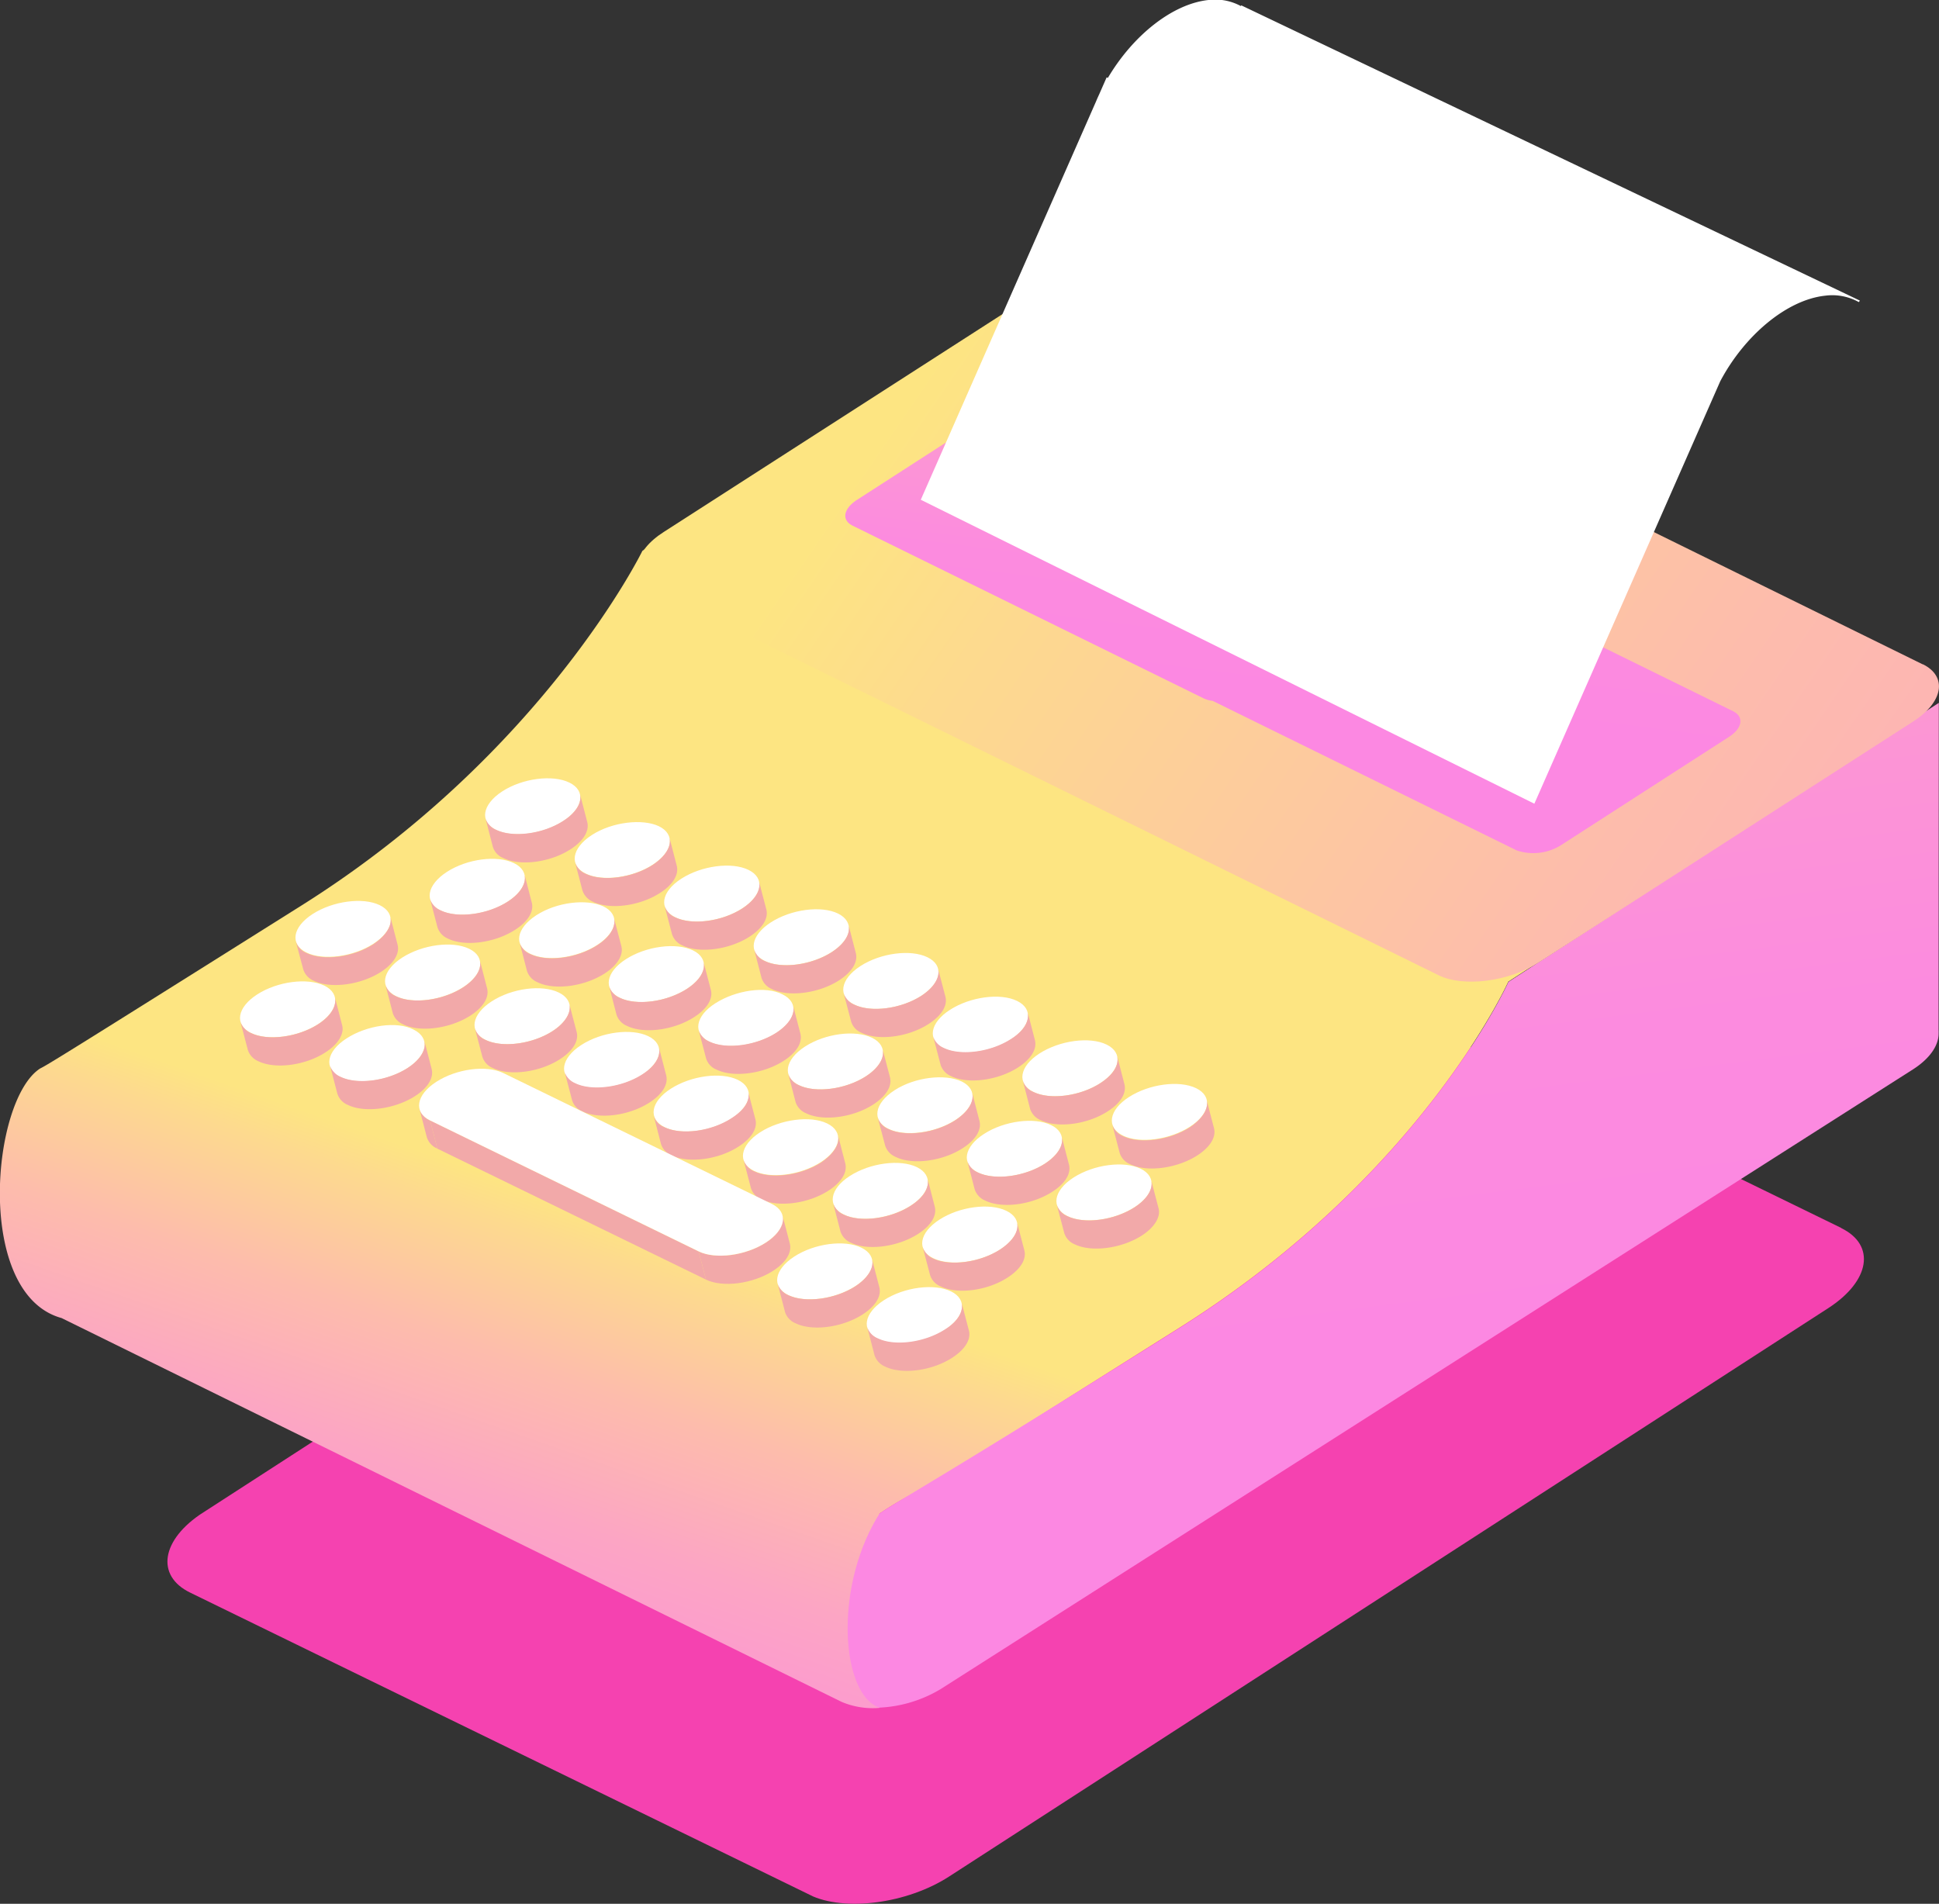 <svg xmlns="http://www.w3.org/2000/svg" xmlns:xlink="http://www.w3.org/1999/xlink" viewBox="0 0 220.33 216.34"><rect x="0" y="0" width="220.33" height="216.34" fill="#333333" stroke="none"/><defs><style>.cls-1{fill:none;}.cls-2{isolation:isolate;}.cls-3{clip-path:url(#clip-path);}.cls-4{fill:#f542b0;}.cls-5{fill:#535353;}.cls-6{fill:url(#linear-gradient);}.cls-7{fill:url(#linear-gradient-2);}.cls-8{fill:url(#linear-gradient-3);}.cls-9{fill:url(#linear-gradient-4);}.cls-10{fill:#fff;}.cls-11{fill:#f2a9a9;}</style><clipPath id="clip-path"><polygon class="cls-1" points="14.42 177.48 131.63 101.69 216.44 143.06 99.23 218.84 14.42 177.48"/></clipPath><linearGradient id="linear-gradient" x1="51.64" y1="228.24" x2="81.58" y2="142.57" gradientUnits="userSpaceOnUse"><stop offset="0" stop-color="#fc88e2"/><stop offset="0.24" stop-color="#fc8bdf"/><stop offset="0.44" stop-color="#fc95d5"/><stop offset="0.62" stop-color="#fca5c4"/><stop offset="0.79" stop-color="#fdbcac"/><stop offset="0.95" stop-color="#fdda8e"/><stop offset="1" stop-color="#fde582"/></linearGradient><linearGradient id="linear-gradient-2" x1="160.91" y1="153.47" x2="143.29" y2="15.18" xlink:href="#linear-gradient"/><linearGradient id="linear-gradient-3" x1="476.12" y1="297.45" x2="104.75" y2="42.65" xlink:href="#linear-gradient"/><linearGradient id="linear-gradient-4" x1="145.72" y1="79.26" x2="152.16" y2="29.88" xlink:href="#linear-gradient"/></defs><title>Business Writing</title><g id="Layer_2" data-name="Layer 2"><g id="Layer_1-2" data-name="Layer 1"><g class="cls-2"><g class="cls-3"><path class="cls-4" d="M209.25,139.55,138.83,105.2c-4-1.93-11.09-1-15.85,2.09L23.07,171.88c-4.76,3.08-5.41,7.18-1.46,9.1L92,215.33c3.95,1.93,11.08,1,15.85-2.09l99.9-64.59c4.76-3.08,5.42-7.17,1.46-9.1"/></g></g><path class="cls-5" d="M220.31,117.34a2.4,2.4,0,0,0-.46-1.19l0,1.16Z"/><path class="cls-6" d="M129.89,71.46c-2.81-1.38-7.91-.73-11.34,1.46l-1,.61c2-1.3,3-2.85,2.88-4.19l-.48,0,0-1.16.46-36.28-40.06,26L73,62.59s-11.22,23-38.73,40.3S5.4,121,4.56,121.42C-1,125-2.89,147.07,7,149.78l88.62,43.61a9.07,9.07,0,0,0,4.31.69V172a39.55,39.55,0,0,1,5.86-3.27s.75-.57,28.26-17.87,37.34-39.31,37.34-39.31l8.85-5.73Z"/><path class="cls-7" d="M220.31,79.87,171.4,111.58s-9.83,22-37.34,39.31S102.71,170.11,99.94,172c-5.29,8.41-4.34,20.6,0,22.05a14.86,14.86,0,0,0,7-2.14l110.42-70.38c2.05-1.31,3-2.87,2.92-4.22Z"/><g class="cls-2"><path class="cls-8" d="M218.49,75.5,129.35,31.64c-2.82-1.39-7.95-.74-11.4,1.46L75.44,60.44c-3.45,2.19-4,5.13-1.12,6.52l89.14,43.86c2.83,1.39,8,.74,11.4-1.46L217.38,82c3.44-2.19,3.94-5.13,1.11-6.52"/></g><path class="cls-9" d="M196.93,80.82,157,61.18a3,3,0,0,0-.95-.27l-34.57-17a5.93,5.93,0,0,0-5.11.65l-19,12.25c-1.54,1-1.76,2.29-.5,2.92l39.92,19.64a3.16,3.16,0,0,0,1,.27l34.56,17a5.93,5.93,0,0,0,5.11-.65l19-12.25C198,82.76,198.2,81.45,196.93,80.82Z"/><g class="cls-2"><path class="cls-10" d="M64.7,88.93c1.91.93,1.59,2.89-.71,4.38s-5.71,1.93-7.62,1-1.59-2.89.7-4.38S62.79,88,64.7,88.93Z"/><path class="cls-11" d="M65.9,90.22l.83,3.2c.25,1-.41,2.13-1.9,3.09-2.3,1.49-5.71,1.94-7.62,1A2,2,0,0,1,56,96.22L55.17,93a2.08,2.08,0,0,0,1.2,1.29c1.91.93,5.33.48,7.62-1C65.49,92.34,66.15,91.17,65.9,90.22Z"/></g><g class="cls-2"><path class="cls-10" d="M74.87,93.89c1.91.93,1.6,2.89-.71,4.38s-5.71,1.93-7.61,1-1.6-2.89.7-4.38S73,93,74.87,93.89Z"/><path class="cls-11" d="M76.07,95.18l.83,3.2c.25,1-.4,2.13-1.9,3.09-2.3,1.49-5.71,1.94-7.62,1a2.09,2.09,0,0,1-1.2-1.3L65.35,98a2.05,2.05,0,0,0,1.2,1.29c1.9.93,5.32.48,7.61-1C75.66,97.3,76.32,96.13,76.07,95.18Z"/></g><g class="cls-2"><path class="cls-10" d="M85.05,98.85c1.91.93,1.59,2.89-.71,4.38s-5.71,1.94-7.62,1-1.6-2.9.7-4.38S83.14,97.92,85.05,98.85Z"/><path class="cls-11" d="M86.24,100.14l.84,3.21c.25,1-.41,2.12-1.91,3.09-2.29,1.48-5.71,1.93-7.61,1a2.08,2.08,0,0,1-1.2-1.29l-.84-3.21a2.07,2.07,0,0,0,1.2,1.3c1.91.93,5.32.48,7.62-1C85.84,102.26,86.49,101.1,86.24,100.14Z"/></g><g class="cls-2"><path class="cls-10" d="M95.22,103.81c1.91.94,1.6,2.9-.71,4.38s-5.71,1.94-7.62,1-1.59-2.9.71-4.38S93.31,102.88,95.22,103.81Z"/><path class="cls-11" d="M96.42,105.11l.83,3.2c.25,1-.41,2.12-1.9,3.09-2.3,1.48-5.71,1.93-7.62,1a2.05,2.05,0,0,1-1.2-1.29l-.83-3.2a2.06,2.06,0,0,0,1.19,1.29c1.91.93,5.33.48,7.62-1C96,107.23,96.67,106.06,96.42,105.11Z"/></g><g class="cls-2"><path class="cls-10" d="M105.39,108.78c1.92.93,1.6,2.89-.7,4.38s-5.71,1.93-7.62,1-1.6-2.89.7-4.38S103.49,107.85,105.39,108.78Z"/><path class="cls-11" d="M106.59,110.07l.84,3.2c.25,1-.41,2.12-1.91,3.09-2.29,1.49-5.71,1.94-7.62,1a2,2,0,0,1-1.19-1.29l-.84-3.2a2.08,2.08,0,0,0,1.2,1.29c1.91.93,5.32.48,7.62-1C106.18,112.19,106.84,111,106.59,110.07Z"/></g><g class="cls-2"><path class="cls-10" d="M115.57,113.74c1.91.93,1.59,2.89-.71,4.38s-5.71,1.93-7.62,1-1.59-2.89.71-4.37S113.66,112.81,115.57,113.74Z"/><path class="cls-11" d="M116.77,115l.83,3.2c.25,1-.41,2.12-1.9,3.09-2.3,1.49-5.71,1.94-7.62,1a2.08,2.08,0,0,1-1.2-1.29l-.84-3.21a2.08,2.08,0,0,0,1.2,1.29c1.91.93,5.32.48,7.62-1C116.36,117.15,117,116,116.77,115Z"/></g><g class="cls-2"><path class="cls-10" d="M125.74,118.7c1.91.93,1.6,2.89-.7,4.38s-5.72,1.94-7.62,1-1.6-2.89.7-4.37S123.83,117.77,125.74,118.7Z"/><path class="cls-11" d="M126.94,120l.83,3.21c.25,1-.4,2.12-1.9,3.08-2.3,1.49-5.71,1.94-7.62,1a2.1,2.1,0,0,1-1.2-1.29l-.83-3.21a2,2,0,0,0,1.2,1.29c1.9.94,5.32.49,7.62-1C126.53,122.11,127.19,121,126.94,120Z"/></g><g class="cls-2"><path class="cls-10" d="M135.92,123.66c1.91.93,1.59,2.9-.71,4.38s-5.71,1.94-7.62,1-1.6-2.9.7-4.38S134,122.73,135.92,123.66Z"/><path class="cls-11" d="M137.11,125l.84,3.21c.25,1-.41,2.12-1.9,3.09-2.3,1.48-5.72,1.93-7.62,1a2.05,2.05,0,0,1-1.2-1.29l-.84-3.21a2.09,2.09,0,0,0,1.2,1.3c1.91.93,5.32.48,7.62-1C136.71,127.08,137.36,125.91,137.11,125Z"/></g><g class="cls-2"><path class="cls-10" d="M58.4,98.08c1.91.93,1.59,2.89-.7,4.38s-5.72,1.93-7.63,1-1.59-2.89.71-4.38S56.49,97.15,58.4,98.08Z"/><path class="cls-11" d="M59.6,99.37l.83,3.21c.25,1-.41,2.12-1.9,3.08-2.3,1.49-5.71,1.94-7.63,1a2.09,2.09,0,0,1-1.19-1.29l-.84-3.21a2.06,2.06,0,0,0,1.2,1.29c1.91.93,5.33.48,7.63-1C59.19,101.49,59.84,100.33,59.6,99.37Z"/></g><g class="cls-2"><path class="cls-10" d="M68.57,103c1.91.93,1.6,2.89-.7,4.38s-5.71,1.94-7.63,1-1.59-2.89.71-4.38S66.66,102.11,68.57,103Z"/><path class="cls-11" d="M69.77,104.33l.84,3.21c.24.95-.41,2.12-1.9,3.08-2.31,1.49-5.72,1.94-7.63,1a2.1,2.1,0,0,1-1.2-1.29l-.83-3.21a2,2,0,0,0,1.19,1.29c1.92.94,5.33.49,7.63-1C69.36,106.45,70,105.29,69.77,104.33Z"/></g><g class="cls-2"><path class="cls-10" d="M78.75,108c1.9.93,1.59,2.9-.71,4.38s-5.71,1.94-7.62,1-1.6-2.9.7-4.38S76.83,107.07,78.75,108Z"/><path class="cls-11" d="M79.94,109.29l.84,3.21c.25,1-.41,2.12-1.9,3.08-2.3,1.49-5.72,1.94-7.63,1a2.08,2.08,0,0,1-1.2-1.29l-.83-3.21a2.07,2.07,0,0,0,1.2,1.3c1.91.93,5.32.48,7.62-1C79.54,111.41,80.19,110.25,79.94,109.29Z"/></g><g class="cls-2"><path class="cls-10" d="M88.92,113c1.91.93,1.59,2.89-.7,4.37s-5.72,1.94-7.63,1S79,115.46,81.3,114,87,112,88.92,113Z"/><path class="cls-11" d="M90.12,114.26l.83,3.2c.25,1-.4,2.12-1.9,3.09-2.3,1.48-5.71,1.93-7.62,1a2,2,0,0,1-1.2-1.29l-.84-3.2a2.1,2.1,0,0,0,1.2,1.29c1.91.93,5.33.48,7.63-1C89.71,116.38,90.37,115.21,90.12,114.26Z"/></g><g class="cls-2"><path class="cls-10" d="M99.09,117.93c1.91.93,1.6,2.89-.7,4.38s-5.71,1.93-7.62,1-1.6-2.89.7-4.38S97.18,117,99.09,117.93Z"/><path class="cls-11" d="M100.29,119.22l.84,3.2c.25,1-.41,2.12-1.9,3.09-2.3,1.49-5.72,1.94-7.63,1a2.06,2.06,0,0,1-1.2-1.29l-.83-3.2a2.05,2.05,0,0,0,1.2,1.29c1.91.93,5.32.48,7.62-1C99.88,121.34,100.54,120.17,100.29,119.22Z"/></g><g class="cls-2"><path class="cls-10" d="M109.27,122.89c1.91.93,1.59,2.89-.7,4.38s-5.72,1.94-7.63,1-1.59-2.89.71-4.38S107.36,122,109.27,122.89Z"/><path class="cls-11" d="M110.47,124.18l.83,3.21c.25,1-.41,2.12-1.9,3.08-2.3,1.49-5.71,1.94-7.62,1a2.08,2.08,0,0,1-1.2-1.29L99.74,127a2.06,2.06,0,0,0,1.2,1.29c1.91.94,5.33.49,7.63-1C110.06,126.3,110.71,125.14,110.47,124.18Z"/></g><g class="cls-2"><path class="cls-10" d="M119.44,127.85c1.91.93,1.59,2.89-.7,4.38s-5.71,1.94-7.63,1-1.59-2.9.71-4.38S117.53,126.92,119.44,127.85Z"/><path class="cls-11" d="M120.64,129.14l.83,3.21c.25,1-.4,2.12-1.9,3.08-2.3,1.49-5.71,1.94-7.62,1a2.1,2.1,0,0,1-1.2-1.29l-.83-3.2a2.09,2.09,0,0,0,1.19,1.29c1.92.93,5.33.48,7.63-1C120.23,131.26,120.89,130.1,120.64,129.14Z"/></g><g class="cls-2"><path class="cls-10" d="M129.62,132.81c1.9.94,1.59,2.9-.71,4.38s-5.71,1.94-7.62,1-1.6-2.9.7-4.38S127.7,131.88,129.62,132.81Z"/><path class="cls-11" d="M130.81,134.11l.84,3.2c.25.95-.41,2.12-1.9,3.09-2.3,1.48-5.72,1.93-7.63,1a2.06,2.06,0,0,1-1.19-1.29l-.84-3.2a2.08,2.08,0,0,0,1.2,1.29c1.91.93,5.32.48,7.62-1C130.41,136.23,131.06,135.06,130.81,134.11Z"/></g><g class="cls-2"><path class="cls-10" d="M43.15,102.86c1.91.93,1.59,2.89-.71,4.38s-5.71,1.94-7.62,1-1.59-2.89.7-4.37S41.24,101.93,43.15,102.86Z"/><path class="cls-11" d="M44.35,104.15l.83,3.21c.25,1-.41,2.12-1.9,3.09-2.3,1.48-5.71,1.93-7.62,1a2.08,2.08,0,0,1-1.2-1.29L33.62,107a2.06,2.06,0,0,0,1.2,1.29c1.91.94,5.33.49,7.62-1C43.94,106.27,44.6,105.11,44.35,104.15Z"/></g><g class="cls-2"><path class="cls-10" d="M53.32,107.82c1.91.93,1.6,2.9-.71,4.38s-5.71,1.94-7.61,1-1.6-2.9.7-4.38S51.41,106.89,53.32,107.82Z"/><path class="cls-11" d="M54.52,109.11l.83,3.21c.25,1-.4,2.12-1.9,3.09-2.3,1.48-5.71,1.93-7.62,1a2.08,2.08,0,0,1-1.2-1.29l-.83-3.21a2.07,2.07,0,0,0,1.2,1.3c1.9.93,5.32.48,7.61-1C54.11,111.24,54.77,110.07,54.52,109.11Z"/></g><g class="cls-2"><path class="cls-10" d="M63.5,112.79c1.91.93,1.59,2.89-.71,4.38s-5.71,1.93-7.62,1-1.6-2.89.7-4.38S61.58,111.85,63.5,112.79Z"/><path class="cls-11" d="M64.69,114.08l.84,3.2c.25,1-.41,2.12-1.91,3.09-2.29,1.48-5.71,1.93-7.61,1a2.05,2.05,0,0,1-1.2-1.29l-.84-3.2a2.08,2.08,0,0,0,1.2,1.29c1.91.93,5.32.48,7.62-1C64.29,116.2,64.94,115,64.69,114.08Z"/></g><g class="cls-2"><path class="cls-10" d="M73.67,117.75c1.91.93,1.59,2.89-.71,4.38s-5.71,1.93-7.62,1-1.59-2.89.71-4.38S71.76,116.82,73.67,117.75Z"/><path class="cls-11" d="M74.87,119l.83,3.2c.25,1-.41,2.13-1.9,3.09-2.3,1.49-5.71,1.94-7.62,1A2,2,0,0,1,65,125l-.84-3.2a2.1,2.1,0,0,0,1.2,1.29c1.91.93,5.33.48,7.62-1C74.46,121.16,75.12,120,74.87,119Z"/></g><g class="cls-2"><path class="cls-10" d="M83.84,122.71c1.91.93,1.6,2.89-.7,4.38s-5.71,1.94-7.62,1-1.6-2.89.7-4.37S81.93,121.78,83.84,122.71Z"/><path class="cls-11" d="M85,124l.84,3.21c.25,1-.41,2.12-1.91,3.08-2.29,1.49-5.71,1.94-7.62,1a2.1,2.1,0,0,1-1.2-1.29l-.83-3.21a2,2,0,0,0,1.2,1.29c1.91.94,5.32.49,7.62-1C84.63,126.12,85.29,125,85,124Z"/></g><g class="cls-2"><path class="cls-10" d="M94,127.67c1.91.93,1.59,2.89-.71,4.38s-5.71,1.94-7.62,1-1.59-2.9.7-4.38S92.11,126.74,94,127.67Z"/><path class="cls-11" d="M95.22,129l.83,3.21c.25,1-.41,2.12-1.91,3.09-2.29,1.48-5.7,1.93-7.61,1a2.08,2.08,0,0,1-1.2-1.29l-.84-3.21a2.09,2.09,0,0,0,1.2,1.3c1.91.93,5.32.48,7.62-1C94.81,131.08,95.46,129.92,95.22,129Z"/></g><g class="cls-2"><path class="cls-10" d="M104.19,132.63c1.91.94,1.6,2.9-.71,4.38s-5.71,1.94-7.61,1-1.6-2.9.7-4.38S102.28,131.7,104.19,132.63Z"/><path class="cls-11" d="M105.39,133.92l.83,3.21c.25,1-.4,2.12-1.9,3.09-2.3,1.48-5.71,1.93-7.62,1a2.08,2.08,0,0,1-1.2-1.29l-.83-3.2a2.08,2.08,0,0,0,1.2,1.29c1.9.93,5.32.48,7.61-1C105,136.05,105.64,134.88,105.39,133.92Z"/></g><g class="cls-2"><path class="cls-10" d="M114.37,137.6c1.91.93,1.59,2.89-.71,4.38s-5.71,1.93-7.62,1-1.6-2.89.7-4.38S112.46,136.66,114.37,137.6Z"/><path class="cls-11" d="M115.56,138.89l.84,3.2c.25,1-.41,2.12-1.91,3.09-2.29,1.49-5.71,1.94-7.61,1a2.07,2.07,0,0,1-1.2-1.3l-.84-3.2A2.1,2.1,0,0,0,106,143c1.91.93,5.32.48,7.62-1C115.16,141,115.81,139.84,115.56,138.89Z"/></g><g class="cls-2"><path class="cls-10" d="M36.85,112c1.91.93,1.59,2.9-.7,4.38s-5.72,1.94-7.63,1-1.59-2.9.71-4.38S34.94,111.08,36.85,112Z"/><path class="cls-11" d="M38.05,113.3l.83,3.21c.25.95-.41,2.12-1.9,3.08-2.3,1.49-5.71,1.94-7.63,1a2.09,2.09,0,0,1-1.19-1.29l-.84-3.2a2.1,2.1,0,0,0,1.2,1.29c1.91.93,5.32.48,7.63-1C37.64,115.43,38.29,114.26,38.05,113.3Z"/></g><g class="cls-2"><path class="cls-10" d="M47,117c1.91.94,1.6,2.9-.7,4.38s-5.71,1.94-7.63,1-1.59-2.89.71-4.38S45.11,116,47,117Z"/><path class="cls-11" d="M48.22,118.27l.83,3.2c.25,1-.4,2.12-1.89,3.09-2.31,1.48-5.72,1.93-7.63,1a2.06,2.06,0,0,1-1.2-1.29l-.83-3.2a2.09,2.09,0,0,0,1.19,1.29c1.92.93,5.33.48,7.63-1C47.81,120.39,48.47,119.22,48.22,118.27Z"/></g><g class="cls-2"><path class="cls-11" d="M48.5,129.23l-.83-3.2a2.08,2.08,0,0,0,1.2,1.29l.83,3.2A2.06,2.06,0,0,1,48.5,129.23Z"/><polygon class="cls-11" points="79.39 142.21 80.22 145.41 49.7 130.53 48.87 127.32 79.39 142.21"/><path class="cls-11" d="M88.92,138.12l.83,3.2c.25,1-.41,2.12-1.9,3.09-2.3,1.48-5.71,1.93-7.63,1l-.83-3.2c1.91.93,5.33.48,7.63-1C88.51,140.24,89.16,139.07,88.92,138.12Z"/><path class="cls-10" d="M87.72,136.82c1.91.94,1.59,2.9-.7,4.38s-5.72,1.94-7.63,1L48.87,127.32c-1.91-.93-1.6-2.89.7-4.38s5.71-1.94,7.63-1Z"/></g><g class="cls-2"><path class="cls-10" d="M97.89,141.79c1.91.93,1.59,2.89-.7,4.37s-5.71,1.94-7.63,1-1.59-2.89.71-4.38S96,140.85,97.89,141.79Z"/><path class="cls-11" d="M99.09,143.08l.83,3.2c.25,1-.4,2.12-1.9,3.09-2.3,1.48-5.71,1.94-7.62,1a2.06,2.06,0,0,1-1.2-1.29l-.83-3.2a2.09,2.09,0,0,0,1.19,1.29c1.92.93,5.33.48,7.63-1C98.68,145.2,99.34,144,99.09,143.08Z"/></g><g class="cls-2"><path class="cls-10" d="M108.07,146.75c1.9.93,1.59,2.89-.71,4.38s-5.71,1.93-7.62,1-1.6-2.89.7-4.38S106.15,145.82,108.07,146.75Z"/><path class="cls-11" d="M109.26,148l.84,3.2c.25,1-.41,2.12-1.9,3.09-2.3,1.49-5.72,1.94-7.63,1a2.12,2.12,0,0,1-1.2-1.3l-.83-3.2a2.05,2.05,0,0,0,1.2,1.29c1.91.93,5.32.48,7.62-1C108.86,150.16,109.51,149,109.26,148Z"/></g><path class="cls-10" d="M141.05.61,141,.69A6.13,6.13,0,0,0,137.32,0c-4.13.44-8.62,4.08-11.43,8.85l-.14-.06-.84,1.91c-.13.28-.26.57-.38.86l-19.9,45.23,69.72,34.54,21.12-48h0c2.75-5.2,7.55-9.26,11.93-9.73a6.2,6.2,0,0,1,3.82.73l.12-.17Z"/></g></g></svg>